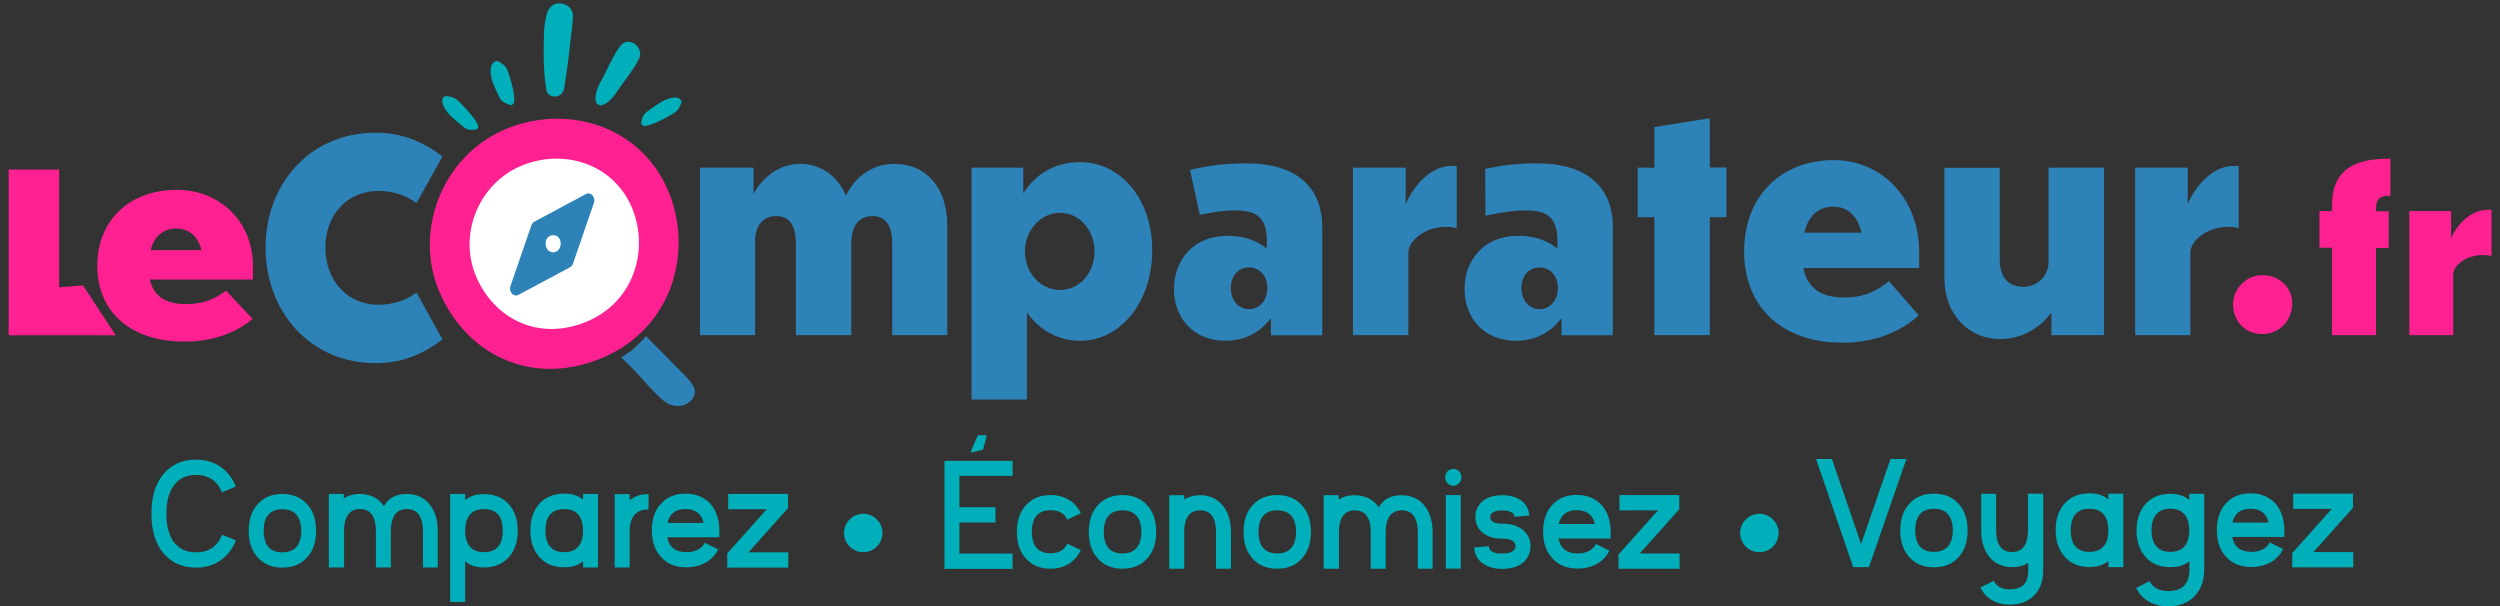 <?xml version="1.0" encoding="utf-8"?>
<!-- Generator: Adobe Illustrator 25.3.1, SVG Export Plug-In . SVG Version: 6.00 Build 0)  -->
<svg version="1.1" id="Calque_1" xmlns="http://www.w3.org/2000/svg" xmlns:xlink="http://www.w3.org/1999/xlink" x="0px" y="0px"
	 viewBox="0 0 1588.2 385.2" style="enable-background:new 0 0 1588.2 385.2;" xml:space="preserve">
<rect x="0" y="0" width="1588.2" height="385.2" fill="#333333" stroke="none"/>
<style type="text/css">
	.st0{fill:#FF2191;}
	.st1{fill:#2D82B7;}
	.st2{fill:#FFFFFF;}
	.st3{fill:#00AFB9;}
	.st4{fill-rule:evenodd;clip-rule:evenodd;fill:#2D82B7;}
</style>
<g>
	<g>
		<path class="st0" d="M37.6,107.7v74.8c5-0.4,10.1-0.8,15.1-1.2c6.9,10.6,13.9,21.1,20.8,31.7h-68V107.7H37.6z"/>
		<path class="st0" d="M117.4,217c-35.6,0-55.6-19.9-55.6-48.2c0-28.5,20.2-48.2,50.7-48.2c27.1,0,48.2,20.3,48.2,48.4v8.6H95.2
			c2.5,11.1,10.6,15.6,23.1,15.6c11.2,0,18.6-3.5,25.3-8.6l16.8,18C150.8,210.8,136.2,217,117.4,217z M95.7,158.9H128
			c-2.3-8.8-7.7-13.7-16-13.7C103.5,145.2,98,150.1,95.7,158.9z"/>
		<path class="st1" d="M264.6,129c-7.1-5.2-15.3-7.7-24.1-7.7c-20.7,0-33.8,16-33.8,36s13.1,36.3,33.8,36.3c8.8,0,17.1-2.6,24.1-7.7
			l16.5,29.7c-13.6,10.5-27.4,15.1-42.4,15.1c-41.9,0-70-33-70-73.4c0-40.4,28.1-73,70-73c15,0,28.6,4.6,42.4,15.1L264.6,129z"/>
		<path class="st1" d="M479.9,212.9h-35.2V106.5h34v16.7c4.3-8,14.2-19.1,29.6-19.1c13,0,23.7,7.4,29.1,20.2
			c3.8-8,13.3-20.2,31-20.2c19.8,0,33.4,15,33.4,39.1v69.7h-35v-58c0-12.6-4.7-17.6-12.5-17.6c-7.3,0-13.5,4.4-13.5,17.6v58h-35.2
			v-58c0-12.6-4.5-17.6-12.7-17.6c-8.3,0-13.2,6.3-13.2,15.8V212.9z"/>
		<path class="st1" d="M652.4,198.5v55.3h-35.2V106.5h32.9v16.3c7.8-12.4,20.3-19.8,36-19.8c26,0,45.9,23.6,45.9,56
			c0,32.6-19.9,57.5-45.9,57.5C672.1,216.4,660.2,209.6,652.4,198.5z M673.5,184.2c12.3,0,21.8-10.6,21.8-24.5
			c0-13.4-9.5-24.5-21.8-24.5c-12.3,0-22.4,11.1-22.4,24.5C651.2,173.6,661.2,184.2,673.5,184.2z"/>
		<path class="st1" d="M807.3,202.2c-5.7,7.6-15.1,14.3-28.8,14.3c-20.1,0-32.7-14.3-32.7-32.8c0-18.7,12.5-33.9,34-33.9
			c10.9,0,19.2,3.3,25,8.2v-5c0-15.9-7.6-19.5-21.1-19.3c-5.4,0-11.3,0.7-21.5,2.8l-6.2-28.6c14.2-3.2,23.9-4.1,36-4.1
			c31.4,0,48,15,48,40.4v68.8h-32.6V202.2z M805.1,182.9c0-7.2-4.5-13-11.6-13c-7.1,0-11.6,5.7-11.6,13c0,7.4,4.5,13.5,11.6,13.5
			C800.4,196.4,805.1,190.5,805.1,182.9z"/>
		<path class="st1" d="M894.7,212.9h-35.2V106.5H893v23.4c2.9-8,13.9-24.5,29.1-24.5h3.3V145c-1.4-0.6-4.3-0.9-6.4-0.9
			c-14.9,0-24.3,9.6-24.3,16.3V212.9z"/>
		<path class="st1" d="M991.9,202.2c-5.7,7.6-15.1,14.3-28.8,14.3c-20.1,0-32.7-14.3-32.7-32.8c0-18.7,12.5-33.9,34-33.9
			c10.9,0,19.2,3.3,25,8.2v-5c0-15.9-7.6-19.5-21.1-19.3c-5.5,0-12.8,0.9-24.6,3.3l-0.2-29.7c12.3-2.6,20.6-3.5,33.1-3.5
			c31.4,0,48,15,48,40.4v68.8h-32.6V202.2z M989.7,182.9c0-7.2-4.5-13-11.6-13c-7.1,0-11.6,5.7-11.6,13c0,7.4,4.5,13.5,11.6,13.5
			C985,196.4,989.7,190.5,989.7,182.9z"/>
		<path class="st1" d="M1086.2,138v74.9H1051V138h-10.6v-31.5h10.6V80.7l35.2-5.6v31.3h10.6V138H1086.2z"/>
		<path class="st1" d="M1170.6,217.7c-40,0-62.6-23.9-62.6-58c0-34.3,22.7-58,57-58c30.5,0,54.2,24.5,54.2,58.2v10.4h-73.6
			c2.8,13.4,12,18.7,26,18.7c12.7,0,21-4.3,28.4-10.4l18.9,21.7C1208.2,210.3,1191.7,217.7,1170.6,217.7z M1146.2,147.8h36.4
			c-2.6-10.6-8.7-16.5-18-16.5C1155,131.3,1148.8,137.3,1146.2,147.8z"/>
		<path class="st1" d="M1303.2,198.5c-5.4,7.6-16.5,16.9-32.6,16.9c-19.4,0-35.4-15-35.4-39.1v-69.7h35.2v58
			c0,12.6,6.2,17.6,15.2,17.6c8,0,15.8-6.3,15.8-15.8v-59.9h35.2v106.4h-33.4V198.5z"/>
		<path class="st1" d="M1391.6,212.9h-35.2V106.5h33.4v23.4c2.9-8,13.9-24.5,29.1-24.5h3.3V145c-1.4-0.6-4.3-0.9-6.4-0.9
			c-14.9,0-24.3,9.6-24.3,16.3V212.9z"/>
		<path class="st0" d="M1509.4,157.4v55.5h-27.9v-55.5h-8v-23.3h8v-3.8c0-26.1,19.5-29.5,37.1-29.5v23.5c-5.9,0-9.2,1.4-9.2,8.5v1.4
			h8.1v23.3H1509.4z"/>
		<path class="st0" d="M1558.5,212.9h-27.9v-78.8h26.5v17.3c2.3-5.9,11-18.1,23.1-18.1h2.6v29.4c-1.1-0.4-3.4-0.7-5.1-0.7
			c-11.8,0-19.2,7.1-19.2,12.1V212.9z"/>
	</g>
	<path class="st1" d="M418,221.2c-3-2.9-5.5-5.5-7.6-7.7c-0.8,1.2-1.9,2.3-3,3.3c-1.2,1.3-2.5,2.6-3.8,3.7c-0.8,0.8-1.6,1.6-2.6,2.3
		c-0.7,0.6-1.5,1.1-2.4,1.6c-0.3,0.2-0.7,0.5-1,0.7c-0.1,0.1-0.3,0.2-0.4,0.3c-0.8,0.7-1.7,1.2-2.6,1.7c1.1,1,2.9,2.6,5.1,4.8
		c3.6,3.6,6.1,6.3,7.6,8.1c13.4,15.1,16.8,16.8,19.8,17.5c3.2,0.8,5.5,0.4,6.9,0c2.9-0.9,6.5-3.2,7.4-7.7
		c0.9-4.6-5.5-10.5-10.9-15.9C422.8,226.1,421.2,224.4,418,221.2z"/>
	<path class="st0" d="M426.2,125.6c13.9,39-1.6,86.9-48.3,103.6c-45.6,16.3-85.1-8.1-99.9-46.7c-14.8-38.6,4.6-85.7,45.5-101.4
		C364.5,65.5,410.9,82.6,426.2,125.6z"/>
	<path class="st2" d="M402.6,134.9c9.4,26.5-1.1,59.2-32.9,70.6c-31,11.1-57.9-5.5-68-31.8c-10.1-26.3,3.1-58.3,31-69
		S392.2,105.6,402.6,134.9z"/>
	<path class="st3" d="M323.6,48c-1.9-6.1-3-6.3-6.2-8.6c-2.6-1.9-5.5,0.8-5.7,4.6c-0.4,6.2,2.7,11.5,5,16.7c1.9,4.5,3.9,4.4,6.5,5.7
		c1.3,0.7,3.1,0.3,3.4-1.9C327.2,60.7,325.2,53.3,323.6,48z"/>
	<path class="st3" d="M364,10.6c0.5-9-13.2-12.2-16.3-2.7c-2.6,7.8-2.2,16.7-2.3,24.9c-0.1,8,0.4,16.8,1.7,24.4
		c1,5.6,10.4,6,11.4-1.7c1.2-9,2.1-13.1,2.9-20.6C362.2,26.8,363.5,19.1,364,10.6z"/>
	<path class="st3" d="M394.1,29.2c-4,5.3-6.9,11.7-9.8,17.6c-2.5,5-6.7,11.3-5.9,17c0.3,2.1,2.2,3.7,4.4,2.9
		c5.5-2,8.9-8.2,12.1-12.7c3.8-5.3,8.3-10.9,11.1-16.8C409.5,30.1,399.3,22.3,394.1,29.2z"/>
	<g>
		<g>
			<path class="st3" d="M124.5,350.9c8.1,0,13.6-3.7,16.6-11.2l8.8,3.6c-2.2,5.5-5.5,9.7-9.9,12.8c-4.4,3-9.6,4.5-15.5,4.5
				c-8.7,0-15.6-3.1-20.7-9.2c-5.1-6.1-7.6-14.5-7.6-25.1c0-10.6,2.5-18.9,7.6-25.1c5.1-6.1,11.9-9.2,20.7-9.2
				c5.9,0,11.1,1.5,15.4,4.4c4.4,3,7.7,7.2,9.9,12.7l-8.8,3.7c-3-7.4-8.5-11.1-16.5-11.1c-6,0-10.6,2.2-13.9,6.5
				c-3.3,4.3-4.9,10.3-4.9,18.2s1.6,13.9,4.9,18.2C113.9,348.7,118.5,350.9,124.5,350.9z"/>
			<path class="st3" d="M179.4,313.8c6.5,0,11.7,2.1,15.6,6.4c3.9,4.2,5.8,9.9,5.8,17c0,7.1-1.9,12.8-5.8,17
				c-3.9,4.3-9.1,6.4-15.6,6.4s-11.7-2.1-15.6-6.4c-3.9-4.2-5.8-9.9-5.8-17c0-7.1,1.9-12.8,5.8-17
				C167.7,315.9,172.9,313.8,179.4,313.8z M179.4,350.9c4.5,0,7.7-1.5,9.7-4.5c1.5-2.3,2.3-5.4,2.3-9.2c0-3.8-0.8-6.9-2.3-9.2
				c-2-3-5.2-4.5-9.7-4.5s-7.7,1.5-9.7,4.5c-1.5,2.3-2.2,5.4-2.2,9.2c0,3.8,0.7,6.9,2.2,9.2C171.7,349.4,174.9,350.9,179.4,350.9z"
				/>
			<path class="st3" d="M218.4,360.5h-9.5v-46.7h9.5v2.8c0.4-0.3,0.8-0.6,1.3-0.8c2.7-1.4,5.6-2,8.9-2c3.3,0,6.2,0.7,8.9,2
				c2.6,1.3,4.7,3.2,6.4,5.7c1.4-2.5,3.3-4.4,5.6-5.7c2.6-1.4,5.6-2,8.9-2c3.3,0,6.3,0.7,8.9,2c3.4,1.7,6,4.5,7.9,8.1
				c1.9,3.7,2.9,8.1,2.9,13.2v23.4h-9.4v-23.4c0-3.8-0.7-6.9-2-9.2c-1.7-3-4.4-4.5-8.2-4.5c-3.7,0-6.5,1.5-8.2,4.4
				c-1.3,2.3-1.9,5.3-2,9.1v0.2v23.4h-9.5v-23.4c0-3.8-0.6-6.9-1.9-9.2c-1.7-3-4.4-4.5-8.2-4.5c-3.7,0-6.4,1.5-8.1,4.4
				c-1.3,2.2-2,5.2-2,9V360.5z"/>
			<path class="st3" d="M302.9,360.1l-0.4-0.1c-2.7-0.6-5-1.7-7-3.4v25.8H286v-68.6h9.5v3.9c1.9-1.6,4.2-2.7,6.8-3.3l0.5-0.1
				c1.5-0.3,3.1-0.4,4.7-0.4s3.2,0.1,4.7,0.4l0.5,0.1c5.1,1.1,9,3.6,11.9,7.6c2.9,4.1,4.3,9.1,4.3,15.2s-1.5,11.2-4.4,15.2
				c-2.9,4-6.9,6.6-12,7.6l-0.5,0.1c-1.5,0.3-3,0.4-4.6,0.4S304.3,360.4,302.9,360.1z M295.5,337.2c0,3.8,0.8,6.9,2.3,9.1
				c2,3,5.2,4.5,9.7,4.5c4.5,0,7.7-1.5,9.7-4.5c1.5-2.3,2.2-5.3,2.2-9.2c0-3.9-0.7-7-2.2-9.2c-2-3-5.2-4.5-9.7-4.5
				c-4.5,0-7.7,1.5-9.7,4.5c-1.5,2.3-2.3,5.3-2.3,9.2V337.2z"/>
			<path class="st3" d="M370.4,313.8h9.5v46.7h-9.5v-3.9c-1.9,1.6-4.2,2.7-6.8,3.3l-0.5,0.1c-1.5,0.3-3.1,0.4-4.7,0.4
				s-3.2-0.1-4.7-0.4l-0.5-0.1c-5.1-1.1-9-3.6-11.9-7.7c-2.9-4-4.4-9.1-4.4-15.2c0-6.1,1.5-11.2,4.4-15.3c2.9-4,6.9-6.6,12-7.6
				l0.5-0.1c1.5-0.3,3-0.4,4.6-0.4s3.1,0.1,4.6,0.4l0.5,0.1c2.7,0.6,5,1.7,6.9,3.3V313.8z M370.4,337.1c0-3.8-0.8-6.9-2.3-9.2
				c-2-3-5.2-4.5-9.7-4.5c-4.5,0-7.7,1.5-9.7,4.5c-1.5,2.3-2.2,5.4-2.2,9.2c0,3.8,0.7,6.9,2.2,9.2c2,3,5.2,4.5,9.7,4.5
				c4.5,0,7.7-1.5,9.7-4.5C369.6,344.1,370.4,341,370.4,337.1L370.4,337.1z"/>
			<path class="st3" d="M400,360.5h-9.5v-46.6h9.5v3.9c1.9-1.6,4.2-2.7,6.8-3.4l0.5-0.1c1.5-0.3,3.1-0.4,4.7-0.4v9.7
				c-4.5,0-7.7,1.5-9.7,4.5c-1.5,2.3-2.3,5.3-2.3,9.2V360.5z"/>
			<path class="st3" d="M457,341.3h-33.1c1.2,6.3,5.2,9.5,12.1,9.5c2.8,0,5.2-0.5,7.3-1.6c2.1-1.1,3.5-2.6,4.4-4.4l8.5,4.2
				c-1.7,3.6-4.4,6.4-7.9,8.4c-3.6,2-7.7,3-12.3,3c-6.7,0-12-2.1-15.9-6.4c-4-4.2-6-9.9-6-17c0-7.1,1.9-12.8,5.8-17
				c3.9-4.3,9.1-6.4,15.6-6.4c5.7,0,10.4,1.7,14.2,4.9c3.7,3.3,6,7.8,6.9,13.5c0.2,1.5,0.4,3,0.4,4.5v0.4V341.3z M447,332.2
				c-1.3-5.8-5.2-8.8-11.5-8.8c-6.3,0-10.1,2.9-11.5,8.8H447z"/>
			<path class="st3" d="M500.6,313.8v9l-25.1,28.1h25.3v9.7H462v-9l25.1-28.1h-24.5v-9.7H500.6z"/>
		</g>
	</g>
	<g>
		<g>
			<path class="st3" d="M643.3,292.7v9.6h-33.8v19.9h22.9v9.7h-22.9v19.8h33.8v9.7H600v-68.6H643.3z M626.9,276.5l-2.4,9.2l-8,1.8
				l4.7-11H626.9z"/>
			<path class="st3" d="M667.4,361.3c-6.5,0-11.7-2.1-15.6-6.4c-3.9-4.2-5.8-9.9-5.8-17s1.9-12.8,5.8-17c3.9-4.3,9.1-6.4,15.6-6.4
				c4.4,0,8.3,1,11.6,3c3.4,2,5.9,4.9,7.6,8.6l-8.6,4c-1.8-4-5.4-6-10.6-6c-4.5,0-7.7,1.5-9.7,4.5c-1.5,2.3-2.2,5.4-2.2,9.2
				c0,3.8,0.7,6.9,2.2,9.2c2,3,5.3,4.5,9.7,4.5c5.2,0,8.8-2.1,10.6-6.1l8.6,4c-1.7,3.8-4.2,6.6-7.5,8.7
				C675.7,360.2,671.9,361.3,667.4,361.3z"/>
			<path class="st3" d="M713.1,314.5c6.5,0,11.7,2.1,15.6,6.4c3.9,4.2,5.8,9.9,5.8,17s-1.9,12.8-5.8,17c-3.9,4.3-9.1,6.4-15.6,6.4
				s-11.7-2.1-15.6-6.4c-3.9-4.2-5.8-9.9-5.8-17s1.9-12.8,5.8-17C701.4,316.6,706.6,314.5,713.1,314.5z M713.1,351.6
				c4.5,0,7.7-1.5,9.7-4.5c1.5-2.3,2.3-5.4,2.3-9.2c0-3.8-0.8-6.9-2.3-9.2c-2-3-5.2-4.5-9.7-4.5c-4.5,0-7.7,1.5-9.7,4.5
				c-1.5,2.3-2.2,5.4-2.2,9.2c0,3.8,0.7,6.9,2.2,9.2C705.4,350.1,708.6,351.6,713.1,351.6z"/>
			<path class="st3" d="M771.2,316.6c3.4,1.7,6,4.5,7.9,8.1c1.9,3.7,2.9,8.1,2.9,13.2v23.4h-9.5v-23.4c0-3.8-0.6-6.9-1.9-9.2
				c-1.7-3-4.4-4.5-8.2-4.5c-3.7,0-6.4,1.5-8.1,4.4c-1.3,2.2-2,5.2-2,9v23.7h-9.5v-46.7h9.5v2.8c0.4-0.3,0.8-0.6,1.3-0.8
				c2.7-1.4,5.6-2,8.9-2C765.5,314.5,768.5,315.2,771.2,316.6z"/>
			<path class="st3" d="M811.4,314.5c6.5,0,11.7,2.1,15.6,6.4c3.9,4.2,5.8,9.9,5.8,17s-1.9,12.8-5.8,17c-3.9,4.3-9.1,6.4-15.6,6.4
				s-11.7-2.1-15.6-6.4c-3.9-4.2-5.8-9.9-5.8-17s1.9-12.8,5.8-17C799.7,316.6,804.9,314.5,811.4,314.5z M811.4,351.6
				c4.5,0,7.7-1.5,9.7-4.5c1.5-2.3,2.3-5.4,2.3-9.2c0-3.8-0.8-6.9-2.3-9.2c-2-3-5.2-4.5-9.7-4.5s-7.7,1.5-9.7,4.5
				c-1.5,2.3-2.2,5.4-2.2,9.2c0,3.8,0.7,6.9,2.2,9.2C803.7,350.1,806.9,351.6,811.4,351.6z"/>
			<path class="st3" d="M850.4,361.3h-9.5v-46.7h9.5v2.8c0.4-0.3,0.8-0.6,1.3-0.8c2.7-1.4,5.6-2,8.9-2c3.3,0,6.2,0.7,8.9,2
				c2.6,1.3,4.7,3.2,6.4,5.7c1.4-2.5,3.3-4.4,5.6-5.7c2.6-1.4,5.6-2,8.9-2c3.3,0,6.3,0.7,8.9,2c3.4,1.7,6,4.5,7.9,8.1
				c1.9,3.7,2.9,8.1,2.9,13.2v23.4h-9.4v-23.4c0-3.8-0.7-6.9-2-9.2c-1.7-3-4.4-4.5-8.2-4.5c-3.7,0-6.5,1.5-8.2,4.4
				c-1.3,2.3-1.9,5.3-2,9.1v0.2v23.4h-9.5v-23.4c0-3.8-0.6-6.9-1.9-9.2c-1.7-3-4.4-4.5-8.2-4.5c-3.7,0-6.4,1.5-8.1,4.4
				c-1.3,2.2-2,5.2-2,9V361.3z"/>
			<path class="st3" d="M923.3,308.6c-1.5,0-2.7-0.5-3.7-1.6c-1-1-1.5-2.3-1.5-3.8c0-1.5,0.5-2.7,1.5-3.8c1-1,2.2-1.5,3.7-1.5
				c1.4,0,2.6,0.5,3.6,1.5c1,1,1.5,2.3,1.5,3.8c0,1.5-0.5,2.7-1.5,3.8C925.9,308.1,924.7,308.6,923.3,308.6z M918.5,314.5h9.5v46.7
				h-9.5V314.5z"/>
			<path class="st3" d="M954.4,351.6c0.9,0,1.8,0,2.6-0.1c1.1-0.1,2-0.4,2.8-0.7c2-0.8,3-2.1,3-3.9c0-1.8-1-3.1-3-3.9
				c-0.8-0.3-1.7-0.5-2.8-0.7c-0.8-0.1-1.7-0.1-2.6-0.1c-5.8,0-10.3-1.5-13.3-4.5c-2.6-2.5-3.8-5.6-3.8-9.3c0-3.7,1.3-6.8,3.8-9.3
				c3.1-3,7.5-4.5,13.3-4.5c5.5,0,9.8,1.4,12.9,4.1c2.6,2.3,4,5.2,4.2,8.8l-9.4,0.8c-0.1-1.5-1-2.6-2.9-3.3
				c-0.7-0.3-1.5-0.5-2.4-0.6c-0.7-0.1-1.5-0.1-2.4-0.1c-0.9,0-1.7,0-2.4,0.1c-1,0.1-1.8,0.3-2.5,0.6c-1.9,0.7-2.8,1.9-2.8,3.5
				c0,1.6,0.9,2.8,2.8,3.5c0.7,0.3,1.5,0.4,2.5,0.6c0.7,0.1,1.6,0.1,2.4,0.1c6,0,10.7,1.6,13.9,4.7c2.7,2.6,4,5.8,4,9.6
				c0,3.8-1.3,7.1-4,9.7c-3.2,3.1-7.8,4.7-13.9,4.7c-5.8,0-10.3-1.5-13.6-4.4c-2.6-2.4-4.1-5.5-4.3-9.2l9.4-0.8c0,1.8,1,3.1,3,3.9
				c0.8,0.3,1.7,0.5,2.8,0.7C952.6,351.6,953.5,351.6,954.4,351.6z"/>
			<path class="st3" d="M1023.2,342.1h-33.1c1.2,6.3,5.2,9.5,12.1,9.5c2.8,0,5.2-0.5,7.3-1.6c2.1-1.1,3.5-2.6,4.4-4.4l8.5,4.2
				c-1.7,3.6-4.4,6.4-7.9,8.4c-3.6,2-7.7,3-12.3,3c-6.7,0-12-2.1-15.9-6.4c-4-4.2-6-9.9-6-17s1.9-12.8,5.8-17
				c3.9-4.3,9.1-6.4,15.6-6.4c5.7,0,10.4,1.7,14.2,4.9c3.7,3.3,6,7.8,6.9,13.5c0.2,1.5,0.4,3,0.4,4.5v0.4V342.1z M1013.2,332.9
				c-1.3-5.8-5.2-8.8-11.5-8.8c-6.3,0-10.1,2.9-11.5,8.8H1013.2z"/>
			<path class="st3" d="M1066.8,314.5v9l-25.1,28.1h25.3v9.7h-38.8v-9l25.1-28.1h-24.5v-9.7H1066.8z"/>
		</g>
	</g>
	<g>
		<g>
			<path class="st3" d="M1211.1,291.6l-23.8,68.7h-10l-23.6-68.7h10.1l18.5,54l18.7-54H1211.1z"/>
			<path class="st3" d="M1228.6,313.6c6.5,0,11.7,2.1,15.6,6.4c3.9,4.2,5.8,9.9,5.8,17c0,7.1-1.9,12.8-5.8,17
				c-3.9,4.3-9.1,6.4-15.6,6.4s-11.7-2.1-15.6-6.4c-3.9-4.2-5.8-9.9-5.8-17c0-7.1,1.9-12.8,5.8-17
				C1216.8,315.7,1222,313.6,1228.6,313.6z M1228.6,350.6c4.5,0,7.7-1.5,9.7-4.5c1.5-2.3,2.3-5.4,2.3-9.2c0-3.8-0.8-6.9-2.3-9.2
				c-2-3-5.2-4.5-9.7-4.5c-4.5,0-7.7,1.5-9.7,4.5c-1.5,2.3-2.2,5.4-2.2,9.2c0,3.8,0.7,6.9,2.2,9.2
				C1220.8,349.1,1224.1,350.6,1228.6,350.6z"/>
			<path class="st3" d="M1288.5,313.6h9.5v49c0,6.5-1.9,11.8-5.8,15.7c-3.8,3.9-8.9,5.8-15.3,5.8c-4.4,0-8.2-0.9-11.4-2.8
				c-3.2-1.9-5.7-4.6-7.4-8.1l8.5-4.2c1,2,2.5,3.5,4.6,4.4c1.6,0.7,3.5,1,5.7,1c7.7,0,11.6-3.9,11.6-11.8v-5.1
				c-0.4,0.3-0.8,0.5-1.3,0.8c-2.7,1.4-5.6,2-8.9,2c-3.3,0-6.2-0.7-8.9-2c-3.4-1.7-6-4.4-7.9-8.1c-1.9-3.7-2.9-8.1-2.9-13.2v-23.3
				h9.5v23.3c0,3.9,0.6,6.9,1.9,9.2c1.7,3,4.4,4.5,8.2,4.5c3.7,0,6.5-1.4,8.1-4.3c1.3-2.3,2-5.3,2-9V313.6z"/>
			<path class="st3" d="M1339.4,313.6h9.5v46.7h-9.5v-3.9c-1.9,1.6-4.2,2.7-6.8,3.3l-0.5,0.1c-1.5,0.3-3.1,0.4-4.7,0.4
				s-3.2-0.1-4.7-0.4l-0.5-0.1c-5.1-1.1-9-3.6-11.9-7.7c-2.9-4-4.4-9.1-4.4-15.2c0-6.1,1.5-11.2,4.4-15.3c2.9-4,6.9-6.6,12-7.6
				l0.5-0.1c1.5-0.3,3-0.4,4.6-0.4s3.1,0.1,4.6,0.4l0.5,0.1c2.7,0.6,5,1.7,6.9,3.3V313.6z M1339.4,336.9c0-3.8-0.8-6.9-2.3-9.2
				c-2-3-5.2-4.5-9.7-4.5c-4.5,0-7.7,1.5-9.7,4.5c-1.5,2.3-2.2,5.4-2.2,9.2c0,3.8,0.7,6.9,2.2,9.2c2,3,5.2,4.5,9.7,4.5
				c4.5,0,7.7-1.5,9.7-4.5C1338.7,343.9,1339.4,340.8,1339.4,336.9L1339.4,336.9z"/>
			<path class="st3" d="M1373.6,359.8c-5.1-1.1-9-3.6-11.9-7.6c-2.9-4.1-4.4-9.1-4.4-15.2c0-6.1,1.5-11.2,4.4-15.2
				c2.9-4,6.9-6.6,12-7.6l0.5-0.1c1.5-0.3,3-0.4,4.6-0.4c1.6,0,3.1,0.1,4.6,0.4l0.4,0.1c2.7,0.6,5,1.7,7,3.4v-3.9h9.5v48.1
				c0,7.1-2.1,12.8-6.2,17c-4.2,4.3-9.7,6.4-16.6,6.4c-4.8,0-8.9-1-12.4-3c-3.5-2-6.2-4.9-8-8.7l8.5-4.3c1.1,2.3,2.9,4,5.4,5.1
				c1.9,0.8,4.1,1.2,6.5,1.2c8.9,0,13.4-4.6,13.4-13.7v-5.3c-1.9,1.6-4.2,2.7-6.8,3.3l-0.5,0.1c-1.5,0.3-3,0.4-4.6,0.4
				c-1.6,0-3.2-0.1-4.7-0.4L1373.6,359.8z M1378.8,323.2c-4.5,0-7.7,1.5-9.7,4.5c-1.5,2.3-2.3,5.3-2.3,9.2c0,3.9,0.8,6.9,2.3,9.2
				c2,3,5.2,4.5,9.7,4.5c4.5,0,7.7-1.5,9.7-4.5c1.5-2.3,2.3-5.3,2.3-9.1v-0.2c0-3.8-0.8-6.9-2.3-9.1
				C1386.5,324.7,1383.3,323.2,1378.8,323.2z"/>
			<path class="st3" d="M1451.2,341.1h-33.1c1.2,6.3,5.2,9.5,12.1,9.5c2.8,0,5.2-0.5,7.3-1.6c2.1-1.1,3.5-2.6,4.4-4.4l8.5,4.2
				c-1.7,3.6-4.4,6.4-7.9,8.4c-3.6,2-7.7,3-12.3,3c-6.7,0-12-2.1-15.9-6.4c-4-4.2-6-9.9-6-17c0-7.1,1.9-12.8,5.8-17
				c3.9-4.3,9.1-6.4,15.6-6.4c5.7,0,10.4,1.7,14.2,4.9c3.7,3.3,6,7.8,6.9,13.5c0.2,1.5,0.4,3,0.4,4.5v0.4V341.1z M1441.2,332
				c-1.3-5.8-5.2-8.8-11.5-8.8s-10.1,2.9-11.5,8.8H1441.2z"/>
			<path class="st3" d="M1494.8,313.6v9l-25.1,28.1h25.3v9.7h-38.8v-9l25.1-28.1h-24.5v-9.7H1494.8z"/>
		</g>
	</g>
	<circle class="st3" cx="548.4" cy="338.6" r="12.2"/>
	<circle class="st3" cx="1117.7" cy="338.6" r="12.2"/>
	<path class="st0" d="M1456.2,193.1c-0.1,9.8-7.5,19.2-19.2,19.1c-11.5-0.1-18.2-8.8-18.4-18.6c-0.1-9.8,8.1-18.7,18.4-18.8
		C1447.5,174.6,1456.4,182.3,1456.2,193.1z"/>
	<g>
		<path class="st4" d="M372.2,123.3c1.9-1,4.1-0.1,5,2.1c0.5,1.1,0.5,2.4,0.1,3.5l-13.3,38.6c-0.4,1-1,1.8-1.9,2.3l-32.7,17.5
			c-1.9,1-4.1,0.1-5-2.1c-0.5-1.1-0.5-2.4-0.1-3.5l13.3-38.6c0.4-1,1-1.8,1.9-2.3L372.2,123.3L372.2,123.3z"/>
	</g>
	<path class="st2" d="M356.2,154.7c0-3-1.9-5.3-4.8-5.3c-2.9,0-4.8,2.4-4.8,5.3c0,3,1.9,5.6,4.8,5.6
		C354.3,160.2,356.2,157.8,356.2,154.7z"/>
	<path class="st3" d="M425.4,73.5c5.5-3.1,5.6-4.1,7.2-7.5c1.4-2.8-1.8-4.6-5.5-3.9c-6.1,1.1-10.6,5.1-15.3,8.3
		c-4,2.8-3.5,4.5-4.3,7c-0.4,1.3,0.3,2.8,2.5,2.6C413.8,79.6,420.6,76.2,425.4,73.5z"/>
	<path class="st3" d="M293.2,66.1c-4.4-4.5-5.5-4.3-9.1-5c-3-0.6-4,2.9-2.3,6.4c2.7,5.6,7.7,8.9,12,12.6c3.7,3.2,5.2,2.2,7.9,2.3
		c1.3,0,2.6-1,1.8-3.1C302.1,75.7,297,70,293.2,66.1z"/>
</g>
</svg>

